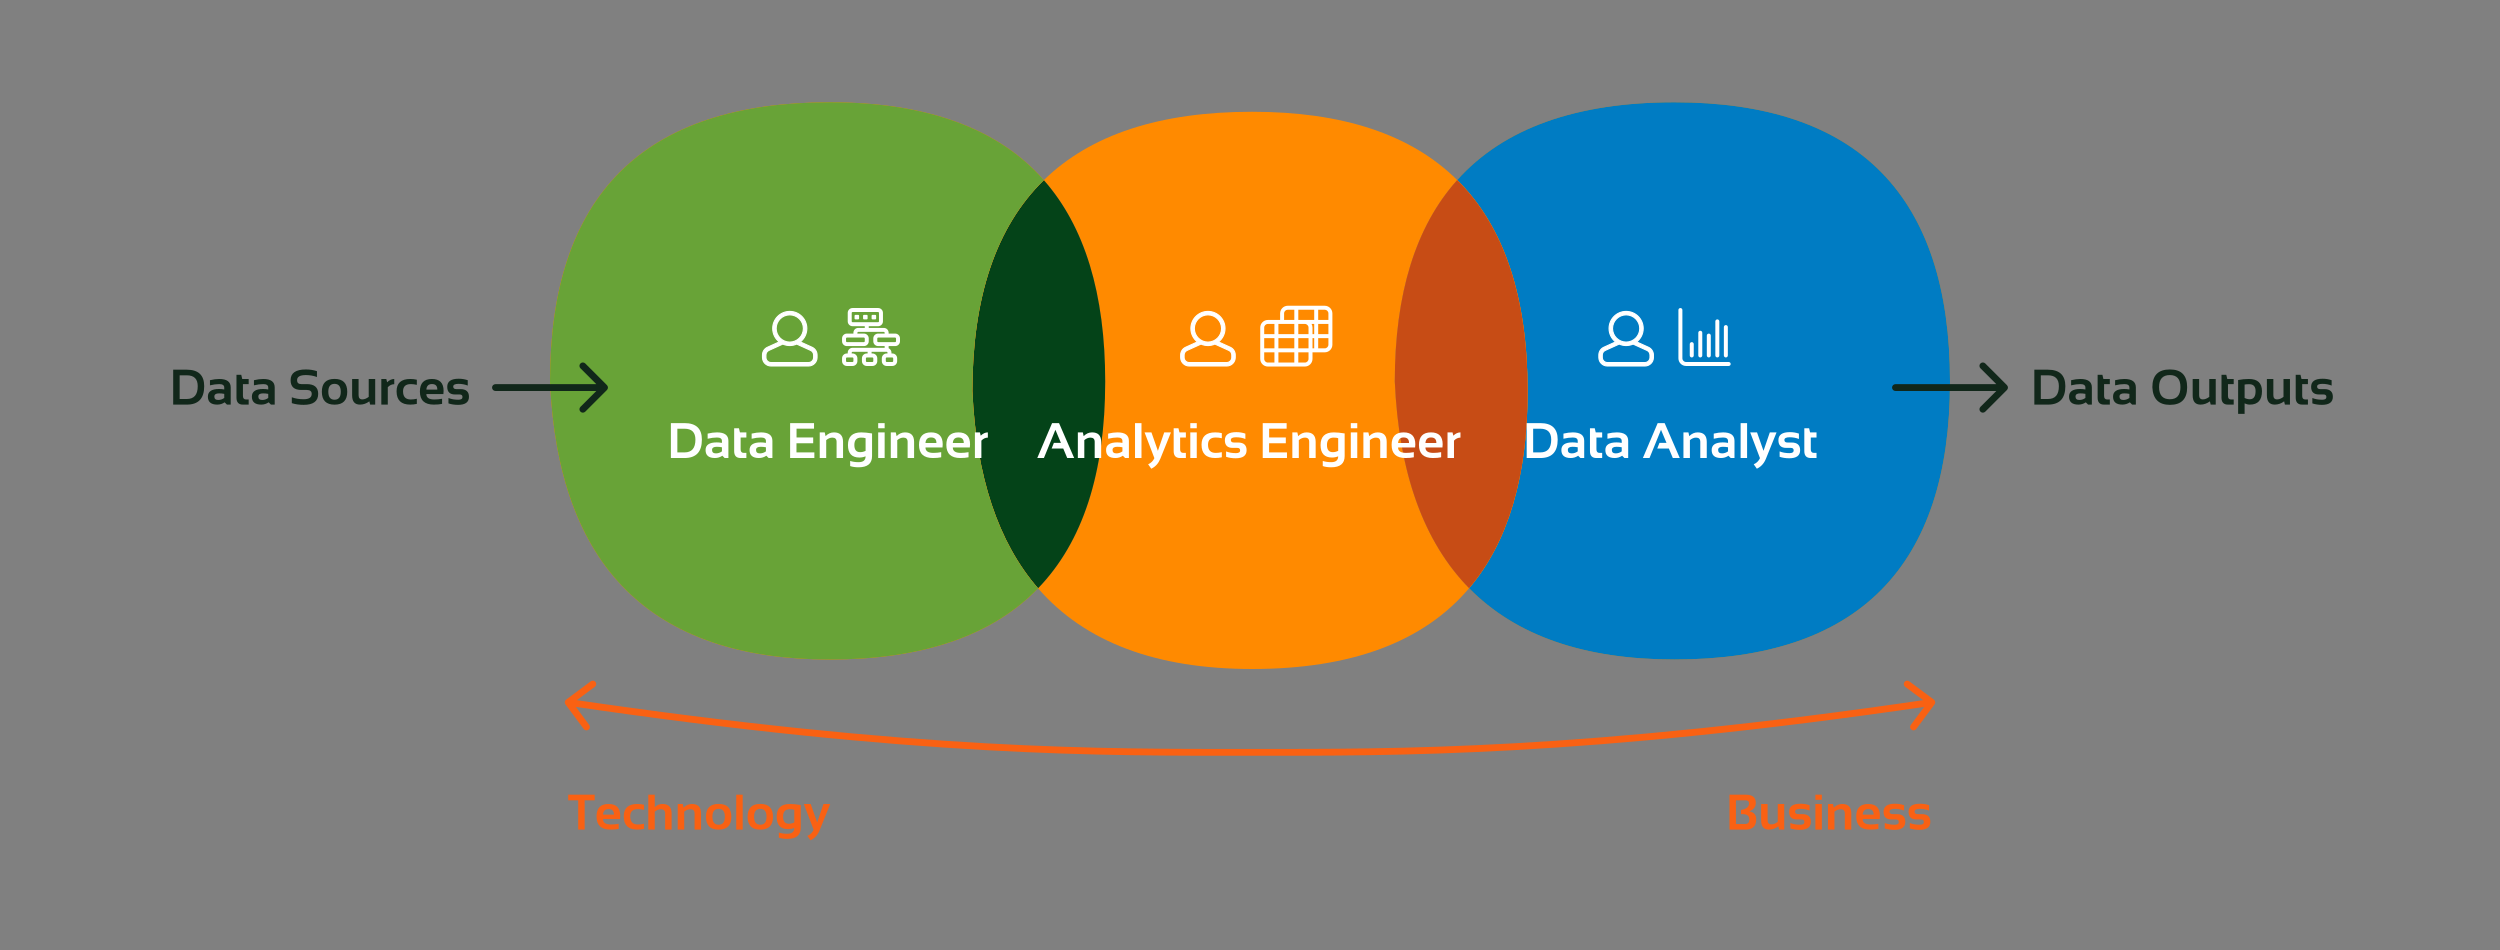 <svg xmlns="http://www.w3.org/2000/svg" fill="none" viewBox="0 0 2200 836" height="836" width="2200">
<rect x="0" y="0" width="2200" height="836" fill="#808080" stroke="none"/>
<path fill="#11271A" d="M164.438 351.117C170.811 351.117 173.998 347.365 173.998 339.859C173.998 333.471 170.811 330.277 164.438 330.277H158.1V351.117H164.438ZM152.406 356.059V325.336H164.438C174.607 325.336 179.691 330.177 179.691 339.859C179.691 350.659 174.607 356.059 164.438 356.059H152.406ZM182.936 349.033C182.936 344.55 186.201 342.309 192.732 342.309C194.265 342.309 195.798 342.452 197.33 342.738V341.041C197.33 339.021 195.876 338.012 192.969 338.012C190.505 338.012 187.77 338.37 184.762 339.086V334.574C187.77 333.858 190.505 333.5 192.969 333.5C199.672 333.5 203.023 335.978 203.023 340.934V356.059H199.715L197.695 354.039C195.733 355.385 193.57 356.059 191.207 356.059C185.693 356.059 182.936 353.717 182.936 349.033ZM197.33 346.605C195.898 346.319 194.365 346.176 192.732 346.176C189.997 346.176 188.629 347.107 188.629 348.969C188.629 350.974 189.775 351.977 192.066 351.977C193.957 351.977 195.712 351.389 197.33 350.215V346.605ZM208.094 329.848H212.305L213.164 333.5H218.836V338.012H213.787V348.389C213.787 350.494 214.697 351.547 216.516 351.547H218.836V356.059H213.766C209.984 356.059 208.094 354.032 208.094 349.979V329.848ZM221.65 349.033C221.65 344.55 224.916 342.309 231.447 342.309C232.98 342.309 234.512 342.452 236.045 342.738V341.041C236.045 339.021 234.591 338.012 231.684 338.012C229.22 338.012 226.484 338.37 223.477 339.086V334.574C226.484 333.858 229.22 333.5 231.684 333.5C238.387 333.5 241.738 335.978 241.738 340.934V356.059H238.43L236.41 354.039C234.448 355.385 232.285 356.059 229.922 356.059C224.408 356.059 221.65 353.717 221.65 349.033ZM236.045 346.605C234.613 346.319 233.08 346.176 231.447 346.176C228.712 346.176 227.344 347.107 227.344 348.969C227.344 350.974 228.49 351.977 230.781 351.977C232.672 351.977 234.426 351.389 236.045 350.215V346.605ZM256.799 354.77V349.613C259.878 350.759 263.359 351.332 267.24 351.332C271.952 351.332 274.309 349.757 274.309 346.605C274.309 344.314 272.862 343.168 269.969 343.168H265.156C258.868 343.168 255.725 340.303 255.725 334.574C255.725 328.272 260.201 325.121 269.152 325.121C272.59 325.121 275.848 325.622 278.928 326.625V331.781C275.848 330.635 272.59 330.062 269.152 330.062C263.996 330.062 261.418 331.566 261.418 334.574C261.418 336.866 262.664 338.012 265.156 338.012H269.969C276.658 338.012 280.002 340.876 280.002 346.605C280.002 353.051 275.748 356.273 267.24 356.273C263.359 356.273 259.878 355.772 256.799 354.77ZM288.918 344.693C288.918 349.406 290.744 351.762 294.396 351.762C298.049 351.762 299.875 349.406 299.875 344.693C299.875 340.096 298.049 337.797 294.396 337.797C290.744 337.797 288.918 340.096 288.918 344.693ZM283.225 344.779C283.225 337.217 286.949 333.436 294.396 333.436C301.844 333.436 305.568 337.217 305.568 344.779C305.568 352.327 301.844 356.102 294.396 356.102C286.977 356.102 283.253 352.327 283.225 344.779ZM330.168 333.5V356.059H325.721L325.033 353.18C322.441 355.099 319.691 356.059 316.783 356.059C312.171 356.059 309.865 353.33 309.865 347.873V333.5H315.559V347.723C315.559 350.215 316.647 351.461 318.824 351.461C320.672 351.461 322.555 350.723 324.475 349.248V333.5H330.168ZM335.561 356.059V333.5H339.965L340.674 336.379C342.65 334.46 344.742 333.5 346.947 333.5V338.098C344.827 338.098 342.93 338.979 341.254 340.74V356.059H335.561ZM366.82 355.414C364.958 355.844 363.025 356.059 361.02 356.059C352.999 356.059 348.988 352.156 348.988 344.35C348.988 337.117 352.999 333.5 361.02 333.5C363.025 333.5 364.958 333.715 366.82 334.145V338.656C364.958 338.227 363.168 338.012 361.449 338.012C356.938 338.012 354.682 340.124 354.682 344.35C354.682 349.148 356.938 351.547 361.449 351.547C363.168 351.547 364.958 351.332 366.82 350.902V355.414ZM380.098 333.5C386.944 333.5 390.367 336.995 390.367 343.984C390.367 344.915 390.303 345.846 390.174 346.777H375.199C375.199 349.957 377.534 351.547 382.203 351.547C384.48 351.547 386.758 351.332 389.035 350.902V355.414C387.044 355.844 384.624 356.059 381.773 356.059C373.595 356.059 369.506 352.213 369.506 344.521C369.506 337.174 373.036 333.5 380.098 333.5ZM375.199 342.824H384.824V342.652C384.824 339.53 383.249 337.969 380.098 337.969C377.09 337.969 375.457 339.587 375.199 342.824ZM394.643 354.984V350.258C397.149 351.26 400.042 351.762 403.322 351.762C405.771 351.762 406.996 350.974 406.996 349.398C406.996 347.895 406.173 347.143 404.525 347.143H400.443C395.86 347.143 393.568 344.887 393.568 340.375C393.568 335.648 396.913 333.285 403.602 333.285C406.438 333.285 409.109 333.715 411.615 334.574V339.301C409.109 338.298 406.387 337.797 403.451 337.797C400.372 337.797 398.832 338.585 398.832 340.16C398.832 341.664 399.727 342.416 401.518 342.416H405.17C410.183 342.416 412.689 344.672 412.689 349.184C412.689 353.91 409.495 356.273 403.107 356.273C399.971 356.273 397.149 355.844 394.643 354.984Z"></path>
<path fill="#11271A" d="M1802.25 351.117C1808.63 351.117 1811.81 347.365 1811.81 339.859C1811.81 333.471 1808.63 330.277 1802.25 330.277H1795.92V351.117H1802.25ZM1790.22 356.059V325.336H1802.25C1812.42 325.336 1817.51 330.177 1817.51 339.859C1817.51 350.659 1812.42 356.059 1802.25 356.059H1790.22ZM1820.75 349.033C1820.75 344.55 1824.02 342.309 1830.55 342.309C1832.08 342.309 1833.61 342.452 1835.15 342.738V341.041C1835.15 339.021 1833.69 338.012 1830.79 338.012C1828.32 338.012 1825.59 338.37 1822.58 339.086V334.574C1825.59 333.858 1828.32 333.5 1830.79 333.5C1837.49 333.5 1840.84 335.978 1840.84 340.934V356.059H1837.53L1835.51 354.039C1833.55 355.385 1831.39 356.059 1829.02 356.059C1823.51 356.059 1820.75 353.717 1820.75 349.033ZM1835.15 346.605C1833.71 346.319 1832.18 346.176 1830.55 346.176C1827.81 346.176 1826.45 347.107 1826.45 348.969C1826.45 350.974 1827.59 351.977 1829.88 351.977C1831.77 351.977 1833.53 351.389 1835.15 350.215V346.605ZM1845.91 329.848H1850.12L1850.98 333.5H1856.65V338.012H1851.6V348.389C1851.6 350.494 1852.51 351.547 1854.33 351.547H1856.65V356.059H1851.58C1847.8 356.059 1845.91 354.032 1845.91 349.979V329.848ZM1859.47 349.033C1859.47 344.55 1862.73 342.309 1869.26 342.309C1870.8 342.309 1872.33 342.452 1873.86 342.738V341.041C1873.86 339.021 1872.41 338.012 1869.5 338.012C1867.04 338.012 1864.3 338.37 1861.29 339.086V334.574C1864.3 333.858 1867.04 333.5 1869.5 333.5C1876.2 333.5 1879.55 335.978 1879.55 340.934V356.059H1876.25L1874.23 354.039C1872.26 355.385 1870.1 356.059 1867.74 356.059C1862.22 356.059 1859.47 353.717 1859.47 349.033ZM1873.86 346.605C1872.43 346.319 1870.9 346.176 1869.26 346.176C1866.53 346.176 1865.16 347.107 1865.16 348.969C1865.16 350.974 1866.31 351.977 1868.6 351.977C1870.49 351.977 1872.24 351.389 1873.86 350.215V346.605ZM1899.99 340.611C1899.99 347.758 1903.16 351.332 1909.5 351.332C1915.69 351.332 1918.79 347.758 1918.79 340.611C1918.79 333.579 1915.69 330.062 1909.5 330.062C1903.16 330.062 1899.99 333.579 1899.99 340.611ZM1894.08 340.74C1894.08 330.327 1899.22 325.121 1909.5 325.121C1919.63 325.121 1924.69 330.327 1924.69 340.74C1924.69 351.096 1919.63 356.273 1909.5 356.273C1899.68 356.273 1894.54 351.096 1894.08 340.74ZM1949.85 333.5V356.059H1945.4L1944.72 353.18C1942.12 355.099 1939.37 356.059 1936.47 356.059C1931.85 356.059 1929.55 353.33 1929.55 347.873V333.5H1935.24V347.723C1935.24 350.215 1936.33 351.461 1938.51 351.461C1940.36 351.461 1942.24 350.723 1944.16 349.248V333.5H1949.85ZM1954.92 329.848H1959.13L1959.99 333.5H1965.66V338.012H1960.62V348.389C1960.62 350.494 1961.52 351.547 1963.34 351.547H1965.66V356.059H1960.59C1956.81 356.059 1954.92 354.032 1954.92 349.979V329.848ZM1975.25 350.172C1976.66 350.945 1978.19 351.332 1979.82 351.332C1983.22 351.332 1984.91 348.947 1984.91 344.178C1984.91 340.124 1983.04 338.098 1979.29 338.098C1977.67 338.098 1976.32 338.198 1975.25 338.398V350.172ZM1969.55 334.424C1972.55 333.808 1975.71 333.5 1979.05 333.5C1986.71 333.5 1990.54 337.074 1990.54 344.221C1990.54 352.113 1986.98 356.059 1979.84 356.059C1978.33 356.059 1976.79 355.701 1975.25 354.984V364.223H1969.55V334.424ZM2015.16 333.5V356.059H2010.72L2010.03 353.18C2007.44 355.099 2004.69 356.059 2001.78 356.059C1997.17 356.059 1994.86 353.33 1994.86 347.873V333.5H2000.55V347.723C2000.55 350.215 2001.64 351.461 2003.82 351.461C2005.67 351.461 2007.55 350.723 2009.47 349.248V333.5H2015.16ZM2020.23 329.848H2024.45L2025.3 333.5H2030.98V338.012H2025.93V348.389C2025.93 350.494 2026.84 351.547 2028.66 351.547H2030.98V356.059H2025.91C2022.12 356.059 2020.23 354.032 2020.23 349.979V329.848ZM2034.87 354.984V350.258C2037.37 351.26 2040.26 351.762 2043.54 351.762C2045.99 351.762 2047.22 350.974 2047.22 349.398C2047.22 347.895 2046.4 347.143 2044.75 347.143H2040.67C2036.08 347.143 2033.79 344.887 2033.79 340.375C2033.79 335.648 2037.14 333.285 2043.82 333.285C2046.66 333.285 2049.33 333.715 2051.84 334.574V339.301C2049.33 338.298 2046.61 337.797 2043.67 337.797C2040.59 337.797 2039.05 338.585 2039.05 340.16C2039.05 341.664 2039.95 342.416 2041.74 342.416H2045.39C2050.41 342.416 2052.91 344.672 2052.91 349.184C2052.91 353.91 2049.72 356.273 2043.33 356.273C2040.19 356.273 2037.37 355.844 2034.87 354.984Z"></path>
<path fill="#FF8A00" d="M972.576 335.855C972.576 416.345 952.876 476.96 913.479 517.706C954.564 565.048 1017.36 588.718 1101.88 588.718C1189.02 588.718 1252.67 565.021 1292.82 517.624C1252.82 476.88 1231.02 416.291 1227.42 335.855C1227.42 258.433 1245.73 199.299 1282.33 158.451C1241.94 118.38 1181.79 98.347 1101.88 98.347C1020.68 98.347 959.574 118.401 918.553 158.515C954.568 199.361 972.576 258.473 972.576 335.855Z"></path>
<path fill="url(#paint0_linear_3354_8815)" d="M918.553 158.515C876.657 199.484 855.712 261.378 855.712 344.202C859.074 419.367 878.329 477.201 913.479 517.706C952.876 476.96 972.576 416.345 972.576 335.855C972.576 258.473 954.568 199.361 918.553 158.515Z"></path>
<path fill="#044318" d="M918.553 158.515C876.657 199.484 855.712 261.378 855.712 344.202C859.074 419.367 878.329 477.201 913.479 517.706C952.876 476.96 972.576 416.345 972.576 335.855C972.576 258.473 954.568 199.361 918.553 158.515Z"></path>
<path fill="url(#paint1_linear_3354_8815)" d="M730.169 90C566.038 90 484 171.935 484 335.855C491.291 498.873 573.34 580.371 730.169 580.371C811.98 580.371 873.084 559.483 913.479 517.706C878.329 477.201 859.074 419.367 855.712 344.202C855.712 261.378 876.657 199.484 918.553 158.515C878.278 112.836 815.482 90 730.169 90Z"></path>
<path fill="#68A337" d="M730.169 90C566.038 90 484 171.935 484 335.855C491.291 498.873 573.34 580.371 730.169 580.371C811.98 580.371 873.084 559.483 913.479 517.706C878.329 477.201 859.074 419.367 855.712 344.202C855.712 261.378 876.657 199.484 918.553 158.515C878.278 112.836 815.482 90 730.169 90Z"></path>
<path fill="url(#paint2_linear_3354_8815)" d="M1473.59 580.371C1635.19 580.371 1716 498.873 1716 335.855C1716 171.935 1635.19 90 1473.59 90C1386.98 90 1323.23 112.815 1282.33 158.451C1323.64 199.42 1344.29 261.335 1344.29 344.202C1344.29 419.317 1327.13 477.123 1292.82 517.624C1333.89 559.456 1394.15 580.371 1473.59 580.371Z"></path>
<path fill="#007CC3" d="M1473.59 580.371C1635.19 580.371 1716 498.873 1716 335.855C1716 171.935 1635.19 90 1473.59 90C1386.98 90 1323.23 112.815 1282.33 158.451C1323.64 199.42 1344.29 261.335 1344.29 344.202C1344.29 419.317 1327.13 477.123 1292.82 517.624C1333.89 559.456 1394.15 580.371 1473.59 580.371Z"></path>
<path fill="url(#paint3_linear_3354_8815)" d="M1282.33 158.451C1245.73 199.299 1227.42 258.433 1227.42 335.855C1231.02 416.291 1252.82 476.88 1292.82 517.624C1327.13 477.123 1344.29 419.317 1344.29 344.202C1344.29 261.335 1323.64 199.42 1282.33 158.451Z"></path>
<path fill="#C74C15" d="M1282.33 158.451C1245.73 199.299 1227.42 258.433 1227.42 335.855C1231.02 416.291 1252.82 476.88 1292.82 517.624C1327.13 477.123 1344.29 419.317 1344.29 344.202C1344.29 261.335 1323.64 199.42 1282.33 158.451Z"></path>
<path fill="#F96113" d="M498.211 615.651C496.881 616.639 496.604 618.518 497.592 619.848L513.694 641.521C514.683 642.851 516.562 643.128 517.892 642.139C519.222 641.151 519.499 639.272 518.511 637.942L504.197 618.678L523.462 604.364C524.792 603.376 525.069 601.497 524.081 600.167C523.093 598.837 521.214 598.56 519.884 599.548L498.211 615.651ZM1702.41 619.848C1703.4 618.518 1703.12 616.639 1701.79 615.651L1680.12 599.548C1678.79 598.56 1676.91 598.837 1675.92 600.167C1674.93 601.497 1675.21 603.376 1676.54 604.364L1695.8 618.678L1681.49 637.942C1680.5 639.272 1680.78 641.151 1682.11 642.139C1683.44 643.128 1685.32 642.851 1686.31 641.521L1702.41 619.848ZM499.562 621.026C807.752 666.472 970.617 665.059 1100 665.059V659.059C970.754 659.059 808.216 660.476 500.438 615.091L499.562 621.026ZM1100 665.059C1229.38 665.059 1392.25 666.472 1700.44 621.026L1699.56 615.091C1391.78 660.476 1229.25 659.059 1100 659.059V665.059Z"></path>
<path fill="#11271A" d="M436 338.059C434.343 338.059 433 339.402 433 341.059C433 342.715 434.343 344.059 436 344.059V338.059ZM534.121 343.18C535.293 342.008 535.293 340.109 534.121 338.937L515.029 319.845C513.858 318.674 511.958 318.674 510.787 319.845C509.615 321.017 509.615 322.916 510.787 324.088L527.757 341.059L510.787 358.029C509.615 359.201 509.615 361.1 510.787 362.272C511.958 363.443 513.858 363.443 515.029 362.272L534.121 343.18ZM436 344.059H532V338.059H436V344.059Z"></path>
<path fill="#11271A" d="M1668 338.059C1666.34 338.059 1665 339.402 1665 341.059C1665 342.715 1666.34 344.059 1668 344.059V338.059ZM1766.12 343.18C1767.29 342.008 1767.29 340.109 1766.12 338.937L1747.03 319.845C1745.86 318.674 1743.96 318.674 1742.79 319.845C1741.62 321.017 1741.62 322.916 1742.79 324.088L1759.76 341.059L1742.79 358.029C1741.62 359.201 1741.62 361.1 1742.79 362.272C1743.96 363.443 1745.86 363.443 1747.03 362.272L1766.12 343.18ZM1668 344.059H1764V338.059H1668V344.059Z"></path>
<path fill="white" d="M602.408 398.117C608.782 398.117 611.969 394.365 611.969 386.859C611.969 380.471 608.782 377.277 602.408 377.277H596.07V398.117H602.408ZM590.377 403.059V372.336H602.408C612.577 372.336 617.662 377.177 617.662 386.859C617.662 397.659 612.577 403.059 602.408 403.059H590.377ZM620.906 396.033C620.906 391.55 624.172 389.309 630.703 389.309C632.236 389.309 633.768 389.452 635.301 389.738V388.041C635.301 386.021 633.847 385.012 630.939 385.012C628.476 385.012 625.74 385.37 622.732 386.086V381.574C625.74 380.858 628.476 380.5 630.939 380.5C637.643 380.5 640.994 382.978 640.994 387.934V403.059H637.686L635.666 401.039C633.704 402.385 631.541 403.059 629.178 403.059C623.663 403.059 620.906 400.717 620.906 396.033ZM635.301 393.605C633.868 393.319 632.336 393.176 630.703 393.176C627.967 393.176 626.6 394.107 626.6 395.969C626.6 397.974 627.745 398.977 630.037 398.977C631.928 398.977 633.682 398.389 635.301 397.215V393.605ZM646.064 376.848H650.275L651.135 380.5H656.807V385.012H651.758V395.389C651.758 397.494 652.667 398.547 654.486 398.547H656.807V403.059H651.736C647.955 403.059 646.064 401.032 646.064 396.979V376.848ZM659.621 396.033C659.621 391.55 662.887 389.309 669.418 389.309C670.951 389.309 672.483 389.452 674.016 389.738V388.041C674.016 386.021 672.562 385.012 669.654 385.012C667.191 385.012 664.455 385.37 661.447 386.086V381.574C664.455 380.858 667.191 380.5 669.654 380.5C676.357 380.5 679.709 382.978 679.709 387.934V403.059H676.4L674.381 401.039C672.419 402.385 670.256 403.059 667.893 403.059C662.378 403.059 659.621 400.717 659.621 396.033ZM674.016 393.605C672.583 393.319 671.051 393.176 669.418 393.176C666.682 393.176 665.314 394.107 665.314 395.969C665.314 397.974 666.46 398.977 668.752 398.977C670.643 398.977 672.397 398.389 674.016 397.215V393.605ZM716.34 372.336V377.234H700.957V384.969H715.609V390.061H700.893V398.117H716.641V403.059H695.307V372.336H716.34ZM721.367 403.059V380.5H725.771L726.48 383.809C728.643 381.603 731.107 380.5 733.871 380.5C739.214 380.5 741.885 383.279 741.885 388.836V403.059H736.191V388.836C736.191 386.344 734.952 385.098 732.475 385.098C730.627 385.098 728.822 385.835 727.061 387.311V403.059H721.367ZM761.715 385.613C760.784 385.27 759.459 385.098 757.74 385.098C753.801 385.098 751.832 387.268 751.832 391.607C751.832 395.804 753.529 397.902 756.924 397.902C758.557 397.902 760.154 397.516 761.715 396.742V385.613ZM767.408 401.34C767.408 407.928 763.448 411.223 755.527 411.223C752.749 411.223 750.285 410.865 748.137 410.148V405.637C750.328 406.353 752.806 406.711 755.57 406.711C759.667 406.711 761.715 404.992 761.715 401.555C760.025 402.271 758.206 402.629 756.258 402.629C749.555 402.629 746.203 398.969 746.203 391.65C746.203 384.217 750.106 380.5 757.912 380.5C760.533 380.5 763.699 380.808 767.408 381.424V401.34ZM778.494 372.336V376.848H772.801V372.336H778.494ZM778.494 380.5V403.059H772.801V380.5H778.494ZM783.887 403.059V380.5H788.291L789 383.809C791.163 381.603 793.626 380.5 796.391 380.5C801.733 380.5 804.404 383.279 804.404 388.836V403.059H798.711V388.836C798.711 386.344 797.472 385.098 794.994 385.098C793.146 385.098 791.342 385.835 789.58 387.311V403.059H783.887ZM819.314 380.5C826.161 380.5 829.584 383.995 829.584 390.984C829.584 391.915 829.52 392.846 829.391 393.777H814.416C814.416 396.957 816.751 398.547 821.42 398.547C823.697 398.547 825.975 398.332 828.252 397.902V402.414C826.261 402.844 823.84 403.059 820.99 403.059C812.812 403.059 808.723 399.213 808.723 391.521C808.723 384.174 812.253 380.5 819.314 380.5ZM814.416 389.824H824.041V389.652C824.041 386.53 822.465 384.969 819.314 384.969C816.307 384.969 814.674 386.587 814.416 389.824ZM843.377 380.5C850.223 380.5 853.646 383.995 853.646 390.984C853.646 391.915 853.582 392.846 853.453 393.777H838.479C838.479 396.957 840.813 398.547 845.482 398.547C847.76 398.547 850.037 398.332 852.314 397.902V402.414C850.324 402.844 847.903 403.059 845.053 403.059C836.874 403.059 832.785 399.213 832.785 391.521C832.785 384.174 836.316 380.5 843.377 380.5ZM838.479 389.824H848.104V389.652C848.104 386.53 846.528 384.969 843.377 384.969C840.369 384.969 838.736 386.587 838.479 389.824ZM857.922 403.059V380.5H862.326L863.035 383.379C865.012 381.46 867.103 380.5 869.309 380.5V385.098C867.189 385.098 865.291 385.979 863.615 387.74V403.059H857.922Z"></path>
<path fill="white" d="M918.639 403.059H912.795L925.836 372.336H931.959L945.279 403.059H939.156L935.654 394.68H925.449L927.404 389.738H933.592L928.758 378.201L918.639 403.059ZM948.502 403.059V380.5H952.906L953.615 383.809C955.778 381.603 958.242 380.5 961.006 380.5C966.348 380.5 969.02 383.279 969.02 388.836V403.059H963.326V388.836C963.326 386.344 962.087 385.098 959.609 385.098C957.762 385.098 955.957 385.835 954.195 387.311V403.059H948.502ZM973.338 396.033C973.338 391.55 976.604 389.309 983.135 389.309C984.667 389.309 986.2 389.452 987.732 389.738V388.041C987.732 386.021 986.279 385.012 983.371 385.012C980.908 385.012 978.172 385.37 975.164 386.086V381.574C978.172 380.858 980.908 380.5 983.371 380.5C990.074 380.5 993.426 382.978 993.426 387.934V403.059H990.117L988.098 401.039C986.135 402.385 983.973 403.059 981.609 403.059C976.095 403.059 973.338 400.717 973.338 396.033ZM987.732 393.605C986.3 393.319 984.768 393.176 983.135 393.176C980.399 393.176 979.031 394.107 979.031 395.969C979.031 397.974 980.177 398.977 982.469 398.977C984.359 398.977 986.114 398.389 987.732 397.215V393.605ZM1004.51 372.336V403.059H998.818V372.336H1004.51ZM1007.22 380.5H1013.26L1018.95 396.742L1024.51 380.5H1030.44L1021.08 403.725C1019.41 407.821 1016.76 410.736 1013.11 412.469L1010.36 408.58C1012.88 407.477 1014.71 405.68 1015.86 403.188L1007.22 380.5ZM1032.83 376.848H1037.04L1037.9 380.5H1043.57V385.012H1038.52V395.389C1038.52 397.494 1039.43 398.547 1041.25 398.547H1043.57V403.059H1038.5C1034.72 403.059 1032.83 401.032 1032.83 396.979V376.848ZM1053.15 372.336V376.848H1047.46V372.336H1053.15ZM1053.15 380.5V403.059H1047.46V380.5H1053.15ZM1075.2 402.414C1073.33 402.844 1071.4 403.059 1069.39 403.059C1061.37 403.059 1057.36 399.156 1057.36 391.35C1057.36 384.117 1061.37 380.5 1069.39 380.5C1071.4 380.5 1073.33 380.715 1075.2 381.145V385.656C1073.33 385.227 1071.54 385.012 1069.82 385.012C1065.31 385.012 1063.06 387.124 1063.06 391.35C1063.06 396.148 1065.31 398.547 1069.82 398.547C1071.54 398.547 1073.33 398.332 1075.2 397.902V402.414ZM1078.96 401.984V397.258C1081.46 398.26 1084.35 398.762 1087.63 398.762C1090.08 398.762 1091.31 397.974 1091.31 396.398C1091.31 394.895 1090.49 394.143 1088.84 394.143H1084.76C1080.17 394.143 1077.88 391.887 1077.88 387.375C1077.88 382.648 1081.23 380.285 1087.91 380.285C1090.75 380.285 1093.42 380.715 1095.93 381.574V386.301C1093.42 385.298 1090.7 384.797 1087.76 384.797C1084.68 384.797 1083.14 385.585 1083.14 387.16C1083.14 388.664 1084.04 389.416 1085.83 389.416H1089.48C1094.5 389.416 1097 391.672 1097 396.184C1097 400.91 1093.81 403.273 1087.42 403.273C1084.28 403.273 1081.46 402.844 1078.96 401.984ZM1132.24 372.336V377.234H1116.85V384.969H1131.51V390.061H1116.79V398.117H1132.54V403.059H1111.2V372.336H1132.24ZM1137.26 403.059V380.5H1141.67L1142.38 383.809C1144.54 381.603 1147 380.5 1149.77 380.5C1155.11 380.5 1157.78 383.279 1157.78 388.836V403.059H1152.09V388.836C1152.09 386.344 1150.85 385.098 1148.37 385.098C1146.52 385.098 1144.72 385.835 1142.96 387.311V403.059H1137.26ZM1177.61 385.613C1176.68 385.27 1175.36 385.098 1173.64 385.098C1169.7 385.098 1167.73 387.268 1167.73 391.607C1167.73 395.804 1169.43 397.902 1172.82 397.902C1174.45 397.902 1176.05 397.516 1177.61 396.742V385.613ZM1183.3 401.34C1183.3 407.928 1179.34 411.223 1171.42 411.223C1168.65 411.223 1166.18 410.865 1164.03 410.148V405.637C1166.22 406.353 1168.7 406.711 1171.47 406.711C1175.56 406.711 1177.61 404.992 1177.61 401.555C1175.92 402.271 1174.1 402.629 1172.15 402.629C1165.45 402.629 1162.1 398.969 1162.1 391.65C1162.1 384.217 1166 380.5 1173.81 380.5C1176.43 380.5 1179.6 380.808 1183.3 381.424V401.34ZM1194.39 372.336V376.848H1188.7V372.336H1194.39ZM1194.39 380.5V403.059H1188.7V380.5H1194.39ZM1199.78 403.059V380.5H1204.19L1204.9 383.809C1207.06 381.603 1209.52 380.5 1212.29 380.5C1217.63 380.5 1220.3 383.279 1220.3 388.836V403.059H1214.61V388.836C1214.61 386.344 1213.37 385.098 1210.89 385.098C1209.04 385.098 1207.24 385.835 1205.48 387.311V403.059H1199.78ZM1235.21 380.5C1242.06 380.5 1245.48 383.995 1245.48 390.984C1245.48 391.915 1245.42 392.846 1245.29 393.777H1230.31C1230.31 396.957 1232.65 398.547 1237.32 398.547C1239.59 398.547 1241.87 398.332 1244.15 397.902V402.414C1242.16 402.844 1239.74 403.059 1236.89 403.059C1228.71 403.059 1224.62 399.213 1224.62 391.521C1224.62 384.174 1228.15 380.5 1235.21 380.5ZM1230.31 389.824H1239.94V389.652C1239.94 386.53 1238.36 384.969 1235.21 384.969C1232.2 384.969 1230.57 386.587 1230.31 389.824ZM1259.27 380.5C1266.12 380.5 1269.54 383.995 1269.54 390.984C1269.54 391.915 1269.48 392.846 1269.35 393.777H1254.38C1254.38 396.957 1256.71 398.547 1261.38 398.547C1263.66 398.547 1265.93 398.332 1268.21 397.902V402.414C1266.22 402.844 1263.8 403.059 1260.95 403.059C1252.77 403.059 1248.68 399.213 1248.68 391.521C1248.68 384.174 1252.21 380.5 1259.27 380.5ZM1254.38 389.824H1264V389.652C1264 386.53 1262.42 384.969 1259.27 384.969C1256.27 384.969 1254.63 386.587 1254.38 389.824ZM1273.82 403.059V380.5H1278.22L1278.93 383.379C1280.91 381.46 1283 380.5 1285.21 380.5V385.098C1283.09 385.098 1281.19 385.979 1279.51 387.74V403.059H1273.82Z"></path>
<path fill="white" d="M1355.51 398.117C1361.88 398.117 1365.07 394.365 1365.07 386.859C1365.07 380.471 1361.88 377.277 1355.51 377.277H1349.17V398.117H1355.51ZM1343.48 403.059V372.336H1355.51C1365.68 372.336 1370.76 377.177 1370.76 386.859C1370.76 397.659 1365.68 403.059 1355.51 403.059H1343.48ZM1374.01 396.033C1374.01 391.55 1377.27 389.309 1383.8 389.309C1385.34 389.309 1386.87 389.452 1388.4 389.738V388.041C1388.4 386.021 1386.95 385.012 1384.04 385.012C1381.58 385.012 1378.84 385.37 1375.83 386.086V381.574C1378.84 380.858 1381.58 380.5 1384.04 380.5C1390.74 380.5 1394.1 382.978 1394.1 387.934V403.059H1390.79L1388.77 401.039C1386.81 402.385 1384.64 403.059 1382.28 403.059C1376.76 403.059 1374.01 400.717 1374.01 396.033ZM1388.4 393.605C1386.97 393.319 1385.44 393.176 1383.8 393.176C1381.07 393.176 1379.7 394.107 1379.7 395.969C1379.7 397.974 1380.85 398.977 1383.14 398.977C1385.03 398.977 1386.78 398.389 1388.4 397.215V393.605ZM1399.17 376.848H1403.38L1404.24 380.5H1409.91V385.012H1404.86V395.389C1404.86 397.494 1405.77 398.547 1407.59 398.547H1409.91V403.059H1404.84C1401.06 403.059 1399.17 401.032 1399.17 396.979V376.848ZM1412.72 396.033C1412.72 391.55 1415.99 389.309 1422.52 389.309C1424.05 389.309 1425.58 389.452 1427.12 389.738V388.041C1427.12 386.021 1425.66 385.012 1422.76 385.012C1420.29 385.012 1417.56 385.37 1414.55 386.086V381.574C1417.56 380.858 1420.29 380.5 1422.76 380.5C1429.46 380.5 1432.81 382.978 1432.81 387.934V403.059H1429.5L1427.48 401.039C1425.52 402.385 1423.36 403.059 1420.99 403.059C1415.48 403.059 1412.72 400.717 1412.72 396.033ZM1427.12 393.605C1425.68 393.319 1424.15 393.176 1422.52 393.176C1419.78 393.176 1418.42 394.107 1418.42 395.969C1418.42 397.974 1419.56 398.977 1421.85 398.977C1423.74 398.977 1425.5 398.389 1427.12 397.215V393.605ZM1451.57 403.059H1445.72L1458.76 372.336H1464.89L1478.21 403.059H1472.08L1468.58 394.68H1458.38L1460.33 389.738H1466.52L1461.69 378.201L1451.57 403.059ZM1481.43 403.059V380.5H1485.83L1486.54 383.809C1488.71 381.603 1491.17 380.5 1493.93 380.5C1499.28 380.5 1501.95 383.279 1501.95 388.836V403.059H1496.25V388.836C1496.25 386.344 1495.01 385.098 1492.54 385.098C1490.69 385.098 1488.88 385.835 1487.12 387.311V403.059H1481.43ZM1506.27 396.033C1506.27 391.55 1509.53 389.309 1516.06 389.309C1517.6 389.309 1519.13 389.452 1520.66 389.738V388.041C1520.66 386.021 1519.21 385.012 1516.3 385.012C1513.84 385.012 1511.1 385.37 1508.09 386.086V381.574C1511.1 380.858 1513.84 380.5 1516.3 380.5C1523 380.5 1526.35 382.978 1526.35 387.934V403.059H1523.04L1521.03 401.039C1519.06 402.385 1516.9 403.059 1514.54 403.059C1509.02 403.059 1506.27 400.717 1506.27 396.033ZM1520.66 393.605C1519.23 393.319 1517.7 393.176 1516.06 393.176C1513.33 393.176 1511.96 394.107 1511.96 395.969C1511.96 397.974 1513.1 398.977 1515.4 398.977C1517.29 398.977 1519.04 398.389 1520.66 397.215V393.605ZM1537.44 372.336V403.059H1531.75V372.336H1537.44ZM1540.15 380.5H1546.18L1551.88 396.742L1557.44 380.5H1563.37L1554 403.725C1552.34 407.821 1549.69 410.736 1546.03 412.469L1543.28 408.58C1545.8 407.477 1547.64 405.68 1548.78 403.188L1540.15 380.5ZM1566.08 401.984V397.258C1568.58 398.26 1571.48 398.762 1574.76 398.762C1577.21 398.762 1578.43 397.974 1578.43 396.398C1578.43 394.895 1577.61 394.143 1575.96 394.143H1571.88C1567.3 394.143 1565 391.887 1565 387.375C1565 382.648 1568.35 380.285 1575.04 380.285C1577.87 380.285 1580.54 380.715 1583.05 381.574V386.301C1580.54 385.298 1577.82 384.797 1574.89 384.797C1571.81 384.797 1570.27 385.585 1570.27 387.16C1570.27 388.664 1571.16 389.416 1572.95 389.416H1576.61C1581.62 389.416 1584.12 391.672 1584.12 396.184C1584.12 400.91 1580.93 403.273 1574.54 403.273C1571.41 403.273 1568.58 402.844 1566.08 401.984ZM1587.8 376.848H1592.01L1592.87 380.5H1598.54V385.012H1593.49V395.389C1593.49 397.494 1594.4 398.547 1596.22 398.547H1598.54V403.059H1593.47C1589.69 403.059 1587.8 401.032 1587.8 396.979V376.848Z"></path>
<path stroke="white" fill="white" d="M1072.23 300.881L1082.6 305.594C1085.28 306.811 1087 309.481 1087 312.422V314.559C1087 318.701 1083.64 322.059 1079.5 322.059H1046.5C1042.36 322.059 1039 318.701 1039 314.559V312.422C1039 309.481 1040.72 306.811 1043.4 305.594L1053.77 300.881C1050.26 298.135 1048 293.86 1048 289.059C1048 280.774 1054.72 274.059 1063 274.059C1071.28 274.059 1078 280.774 1078 289.059C1078 293.86 1075.74 298.135 1072.23 300.881ZM1056.88 302.759L1044.64 308.325C1043.03 309.056 1042 310.657 1042 312.422V314.559C1042 317.044 1044.01 319.059 1046.5 319.059H1079.5C1081.99 319.059 1084 317.044 1084 314.559V312.422C1084 310.657 1082.97 309.056 1081.36 308.325L1069.12 302.759C1067.25 303.594 1065.18 304.059 1063 304.059C1060.82 304.059 1058.75 303.594 1056.88 302.759ZM1063 301.059C1069.63 301.059 1075 295.686 1075 289.059C1075 282.431 1069.63 277.059 1063 277.059C1056.37 277.059 1051 282.431 1051 289.059C1051 295.686 1056.37 301.059 1063 301.059Z"></path>
<path stroke="white" fill="white" d="M1440.23 300.881L1450.6 305.594C1453.28 306.811 1455 309.481 1455 312.422V314.559C1455 318.701 1451.64 322.059 1447.5 322.059H1414.5C1410.36 322.059 1407 318.701 1407 314.559V312.422C1407 309.481 1408.72 306.811 1411.4 305.594L1421.77 300.881C1418.26 298.135 1416 293.86 1416 289.059C1416 280.774 1422.72 274.059 1431 274.059C1439.28 274.059 1446 280.774 1446 289.059C1446 293.86 1443.74 298.135 1440.23 300.881ZM1424.88 302.759L1412.64 308.325C1411.03 309.056 1410 310.657 1410 312.422V314.559C1410 317.044 1412.01 319.059 1414.5 319.059H1447.5C1449.99 319.059 1452 317.044 1452 314.559V312.422C1452 310.657 1450.97 309.056 1449.36 308.325L1437.12 302.759C1435.25 303.594 1433.18 304.059 1431 304.059C1428.82 304.059 1426.75 303.594 1424.88 302.759ZM1431 301.059C1437.63 301.059 1443 295.686 1443 289.059C1443 282.431 1437.63 277.059 1431 277.059C1424.37 277.059 1419 282.431 1419 289.059C1419 295.686 1424.37 301.059 1431 301.059Z"></path>
<path stroke="white" fill="white" d="M704.234 300.881L714.604 305.594C717.281 306.811 719 309.481 719 312.422V314.559C719 318.701 715.642 322.059 711.5 322.059H678.5C674.358 322.059 671 318.701 671 314.559V312.422C671 309.481 672.719 306.811 675.396 305.594L685.766 300.881C682.256 298.135 680 293.86 680 289.059C680 280.774 686.716 274.059 695 274.059C703.284 274.059 710 280.774 710 289.059C710 293.86 707.744 298.135 704.234 300.881ZM688.884 302.759L676.638 308.325C675.031 309.056 674 310.657 674 312.422V314.559C674 317.044 676.015 319.059 678.5 319.059H711.5C713.985 319.059 716 317.044 716 314.559V312.422C716 310.657 714.969 309.056 713.362 308.325L701.116 302.759C699.248 303.594 697.178 304.059 695 304.059C692.822 304.059 690.752 303.594 688.884 302.759ZM695 301.059C701.627 301.059 707 295.686 707 289.059C707 282.431 701.627 277.059 695 277.059C688.373 277.059 683 282.431 683 289.059C683 295.686 688.373 301.059 695 301.059Z"></path>
<path fill="white" d="M764.5 287.059H772.75C775.097 287.059 777 285.156 777 282.809V275.309C777 272.961 775.097 271.059 772.75 271.059H750.25C747.903 271.059 746 272.961 746 275.309V282.809C746 285.156 747.903 287.059 750.25 287.059H761V288.559H755.25C752.903 288.559 751 290.461 751 292.809V293.559H745.25C742.903 293.559 741 295.461 741 297.809V300.309C741 302.656 742.903 304.559 745.25 304.559H760.25C762.597 304.559 764.5 302.656 764.5 300.309V297.809C764.5 295.461 762.597 293.559 760.25 293.559H754.5V292.809C754.5 292.394 754.836 292.059 755.25 292.059H777.75C778.164 292.059 778.5 292.394 778.5 292.809V293.559H772.75C770.403 293.559 768.5 295.461 768.5 297.809V300.309C768.5 302.656 770.403 304.559 772.75 304.559H778.5V306.059H750.25C747.903 306.059 746 307.961 746 310.309V311.059H745.25C742.903 311.059 741 312.961 741 315.309V317.809C741 320.156 742.903 322.059 745.25 322.059H750.25C752.597 322.059 754.5 320.156 754.5 317.809V315.309C754.5 312.961 752.597 311.059 750.25 311.059H749.5V310.309C749.5 309.894 749.836 309.559 750.25 309.559H763.5V311.059H762.75C760.403 311.059 758.5 312.961 758.5 315.309V317.809C758.5 320.156 760.403 322.059 762.75 322.059H767.75C770.097 322.059 772 320.156 772 317.809V315.309C772 312.961 770.097 311.059 767.75 311.059H767V309.559H780.25C780.664 309.559 781 309.894 781 310.309V311.059H780.25C777.903 311.059 776 312.961 776 315.309V317.809C776 320.156 777.903 322.059 780.25 322.059H785.25C787.597 322.059 789.5 320.156 789.5 317.809V315.309C789.5 312.961 787.597 311.059 785.25 311.059H784.5V310.309C784.5 308.585 783.474 307.101 782 306.435V304.559H787.75C790.097 304.559 792 302.656 792 300.309V297.809C792 295.461 790.097 293.559 787.75 293.559H782V292.809C782 290.461 780.097 288.559 777.75 288.559H764.5V287.059ZM772.75 283.559C773.164 283.559 773.5 283.223 773.5 282.809V275.309C773.5 274.894 773.164 274.559 772.75 274.559H750.25C749.836 274.559 749.5 274.894 749.5 275.309V282.809C749.5 283.223 749.836 283.559 750.25 283.559H772.75ZM752.75 277.059C752.336 277.059 752 277.394 752 277.809V280.309C752 280.723 752.336 281.059 752.75 281.059H755.25C755.664 281.059 756 280.723 756 280.309V277.809C756 277.394 755.664 277.059 755.25 277.059H752.75ZM760.25 277.059C759.836 277.059 759.5 277.394 759.5 277.809V280.309C759.5 280.723 759.836 281.059 760.25 281.059H762.75C763.164 281.059 763.5 280.723 763.5 280.309V277.809C763.5 277.394 763.164 277.059 762.75 277.059H760.25ZM767.75 277.059C767.336 277.059 767 277.394 767 277.809V280.309C767 280.723 767.336 281.059 767.75 281.059H770.25C770.664 281.059 771 280.723 771 280.309V277.809C771 277.394 770.664 277.059 770.25 277.059H767.75ZM745.25 297.059C744.836 297.059 744.5 297.394 744.5 297.809V300.309C744.5 300.723 744.836 301.059 745.25 301.059H760.25C760.664 301.059 761 300.723 761 300.309V297.809C761 297.394 760.664 297.059 760.25 297.059H745.25ZM772.75 297.059C772.336 297.059 772 297.394 772 297.809V300.309C772 300.723 772.336 301.059 772.75 301.059H787.75C788.164 301.059 788.5 300.723 788.5 300.309V297.809C788.5 297.394 788.164 297.059 787.75 297.059H772.75ZM745.25 314.559C744.836 314.559 744.5 314.894 744.5 315.309V317.809C744.5 318.223 744.836 318.559 745.25 318.559H750.25C750.664 318.559 751 318.223 751 317.809V315.309C751 314.894 750.664 314.559 750.25 314.559H745.25ZM762.75 314.559C762.336 314.559 762 314.894 762 315.309V317.809C762 318.223 762.336 318.559 762.75 318.559H767.75C768.164 318.559 768.5 318.223 768.5 317.809V315.309C768.5 314.894 768.164 314.559 767.75 314.559H762.75ZM780.25 314.559C779.836 314.559 779.5 314.894 779.5 315.309V317.809C779.5 318.223 779.836 318.559 780.25 318.559H785.25C785.664 318.559 786 318.223 786 317.809V315.309C786 314.894 785.664 314.559 785.25 314.559H780.25Z" clip-rule="evenodd" fill-rule="evenodd"></path>
<path fill="white" d="M1155 310.059H1165.75C1169.48 310.059 1172.5 307.037 1172.5 303.309V275.809C1172.5 272.081 1169.48 269.059 1165.75 269.059H1133.25C1129.52 269.059 1126.5 272.081 1126.5 275.809V281.559H1115.75C1112.02 281.559 1109 284.581 1109 288.309V315.809C1109 319.537 1112.02 322.559 1115.75 322.559H1148.25C1151.98 322.559 1155 319.537 1155 315.809V310.059ZM1151.5 310.059H1142.5V319.059H1148.25C1150.04 319.059 1151.5 317.604 1151.5 315.809V310.059ZM1151.5 297.559V306.559H1142.5V297.559H1151.5ZM1148.25 285.059H1142.5V294.059H1151.5V288.309C1151.5 286.514 1150.04 285.059 1148.25 285.059ZM1154.17 285.059C1154.7 286.023 1155 287.13 1155 288.309V294.059H1156.5V285.059L1154.17 285.059ZM1156.5 297.559H1155V306.559H1156.5V297.559ZM1139 285.059H1125V294.059H1139V285.059ZM1142.5 281.559H1156.5V272.559H1142.5V281.559ZM1139 281.559V272.559H1133.25C1131.46 272.559 1130 274.014 1130 275.809V281.559H1139ZM1160 272.559V281.559H1169V275.809C1169 274.014 1167.54 272.559 1165.75 272.559H1160ZM1160 285.059V294.059H1169V285.059H1160ZM1115.75 285.059C1113.96 285.059 1112.5 286.514 1112.5 288.309V294.059H1121.5V285.059H1115.75ZM1160 297.559V306.559H1165.75C1167.54 306.559 1169 305.104 1169 303.309V297.559H1160ZM1112.5 297.559V306.559H1121.5V297.559H1112.5ZM1125 297.559V306.559H1139V297.559H1125ZM1112.5 310.059V315.809C1112.5 317.604 1113.96 319.059 1115.75 319.059H1121.5V310.059H1112.5ZM1125 310.059V319.059H1139V310.059H1125Z" clip-rule="evenodd" fill-rule="evenodd"></path>
<path fill="white" d="M1477 272.809C1477 271.842 1477.78 271.059 1478.75 271.059C1479.72 271.059 1480.5 271.842 1480.5 272.809V315.309C1480.5 317.104 1481.96 318.559 1483.75 318.559H1521.25C1522.22 318.559 1523 319.342 1523 320.309C1523 321.275 1522.22 322.059 1521.25 322.059H1483.75C1480.02 322.059 1477 319.037 1477 315.309V272.809ZM1509.5 282.809C1509.5 281.842 1510.28 281.059 1511.25 281.059C1512.22 281.059 1513 281.842 1513 282.809L1513 312.809C1513 313.775 1512.22 314.559 1511.25 314.559C1510.28 314.559 1509.5 313.775 1509.5 312.809L1509.5 282.809ZM1517 287.809C1517 286.842 1517.78 286.059 1518.75 286.059C1519.72 286.059 1520.5 286.842 1520.5 287.809V312.809C1520.5 313.775 1519.72 314.559 1518.75 314.559C1517.78 314.559 1517 313.775 1517 312.809V287.809ZM1494.5 292.809C1494.5 291.842 1495.28 291.059 1496.25 291.059C1497.22 291.059 1498 291.842 1498 292.809V312.809C1498 313.775 1497.22 314.559 1496.25 314.559C1495.28 314.559 1494.5 313.775 1494.5 312.809V292.809ZM1502 295.309C1502 294.342 1502.78 293.559 1503.75 293.559C1504.72 293.559 1505.5 294.342 1505.5 295.309V312.809C1505.5 313.775 1504.72 314.559 1503.75 314.559C1502.78 314.559 1502 313.775 1502 312.809V295.309ZM1487 302.809C1487 301.842 1487.78 301.059 1488.75 301.059C1489.72 301.059 1490.5 301.842 1490.5 302.809V312.809C1490.5 313.775 1489.72 314.559 1488.75 314.559C1487.78 314.559 1487 313.775 1487 312.809V302.809Z" clip-rule="evenodd" fill-rule="evenodd"></path>
<path fill="#F96113" d="M523.311 699.336V704.277H514.502V730.059H508.809V704.277H500V699.336H523.311ZM535.535 707.5C542.382 707.5 545.805 710.995 545.805 717.984C545.805 718.915 545.74 719.846 545.611 720.777H530.637C530.637 723.957 532.971 725.547 537.641 725.547C539.918 725.547 542.195 725.332 544.473 724.902V729.414C542.482 729.844 540.061 730.059 537.211 730.059C529.033 730.059 524.943 726.213 524.943 718.521C524.943 711.174 528.474 707.5 535.535 707.5ZM530.637 716.824H540.262V716.652C540.262 713.53 538.686 711.969 535.535 711.969C532.527 711.969 530.895 713.587 530.637 716.824ZM566.73 729.414C564.868 729.844 562.935 730.059 560.93 730.059C552.909 730.059 548.898 726.156 548.898 718.35C548.898 711.117 552.909 707.5 560.93 707.5C562.935 707.5 564.868 707.715 566.73 708.145V712.656C564.868 712.227 563.078 712.012 561.359 712.012C556.848 712.012 554.592 714.124 554.592 718.35C554.592 723.148 556.848 725.547 561.359 725.547C563.078 725.547 564.868 725.332 566.73 724.902V729.414ZM570.49 730.059V699.336H576.184V710.379C577.96 708.46 580.23 707.5 582.994 707.5C588.337 707.5 591.008 710.279 591.008 715.836V730.059H585.314V715.836C585.314 713.344 584.076 712.098 581.598 712.098C579.75 712.098 577.945 712.835 576.184 714.311V730.059H570.49ZM596.4 730.059V707.5H600.805L601.514 710.809C603.676 708.603 606.14 707.5 608.904 707.5C614.247 707.5 616.918 710.279 616.918 715.836V730.059H611.225V715.836C611.225 713.344 609.986 712.098 607.508 712.098C605.66 712.098 603.855 712.835 602.094 714.311V730.059H596.4ZM626.93 718.693C626.93 723.406 628.756 725.762 632.408 725.762C636.061 725.762 637.887 723.406 637.887 718.693C637.887 714.096 636.061 711.797 632.408 711.797C628.756 711.797 626.93 714.096 626.93 718.693ZM621.236 718.779C621.236 711.217 624.96 707.436 632.408 707.436C639.856 707.436 643.58 711.217 643.58 718.779C643.58 726.327 639.856 730.102 632.408 730.102C624.989 730.102 621.265 726.327 621.236 718.779ZM653.57 699.336V730.059H647.877V699.336H653.57ZM663.582 718.693C663.582 723.406 665.408 725.762 669.061 725.762C672.713 725.762 674.539 723.406 674.539 718.693C674.539 714.096 672.713 711.797 669.061 711.797C665.408 711.797 663.582 714.096 663.582 718.693ZM657.889 718.779C657.889 711.217 661.613 707.436 669.061 707.436C676.508 707.436 680.232 711.217 680.232 718.779C680.232 726.327 676.508 730.102 669.061 730.102C661.641 730.102 657.917 726.327 657.889 718.779ZM698.967 712.613C698.036 712.27 696.711 712.098 694.992 712.098C691.053 712.098 689.084 714.268 689.084 718.607C689.084 722.804 690.781 724.902 694.176 724.902C695.809 724.902 697.406 724.516 698.967 723.742V712.613ZM704.66 728.34C704.66 734.928 700.7 738.223 692.779 738.223C690.001 738.223 687.537 737.865 685.389 737.148V732.637C687.58 733.353 690.058 733.711 692.822 733.711C696.919 733.711 698.967 731.992 698.967 728.555C697.277 729.271 695.458 729.629 693.51 729.629C686.807 729.629 683.455 725.969 683.455 718.65C683.455 711.217 687.358 707.5 695.164 707.5C697.785 707.5 700.951 707.808 704.66 708.424V728.34ZM707.367 707.5H713.404L719.098 723.742L724.662 707.5H730.592L721.225 730.725C719.563 734.821 716.906 737.736 713.254 739.469L710.504 735.58C713.025 734.477 714.858 732.68 716.004 730.188L707.367 707.5Z"></path>
<path fill="#F96113" d="M1521.94 730.059V699.336H1536.33C1542.18 699.336 1545.1 701.721 1545.1 706.49C1545.1 709.985 1543.19 712.484 1539.38 713.988C1543.45 714.747 1545.48 717.075 1545.48 720.971C1545.48 727.029 1542.28 730.059 1535.88 730.059H1521.94ZM1535.64 725.117C1538.17 725.117 1539.43 723.828 1539.43 721.25C1539.43 718.056 1537.54 716.459 1533.78 716.459H1532.06V712.785C1536.78 711.997 1539.15 710.021 1539.15 706.855C1539.15 705.137 1538.09 704.277 1535.97 704.277H1527.63V725.117H1535.64ZM1570.11 707.5V730.059H1565.66L1564.97 727.18C1562.38 729.099 1559.63 730.059 1556.72 730.059C1552.11 730.059 1549.8 727.33 1549.8 721.873V707.5H1555.5V721.723C1555.5 724.215 1556.58 725.461 1558.76 725.461C1560.61 725.461 1562.49 724.723 1564.41 723.248V707.5H1570.11ZM1575.5 728.984V724.258C1578 725.26 1580.9 725.762 1584.18 725.762C1586.63 725.762 1587.85 724.974 1587.85 723.398C1587.85 721.895 1587.03 721.143 1585.38 721.143H1581.3C1576.72 721.143 1574.42 718.887 1574.42 714.375C1574.42 709.648 1577.77 707.285 1584.46 707.285C1587.29 707.285 1589.96 707.715 1592.47 708.574V713.301C1589.96 712.298 1587.24 711.797 1584.31 711.797C1581.23 711.797 1579.69 712.585 1579.69 714.16C1579.69 715.664 1580.58 716.416 1582.37 716.416H1586.03C1591.04 716.416 1593.54 718.672 1593.54 723.184C1593.54 727.91 1590.35 730.273 1583.96 730.273C1580.83 730.273 1578 729.844 1575.5 728.984ZM1603.23 699.336V703.848H1597.54V699.336H1603.23ZM1603.23 707.5V730.059H1597.54V707.5H1603.23ZM1608.63 730.059V707.5H1613.03L1613.74 710.809C1615.9 708.603 1618.37 707.5 1621.13 707.5C1626.47 707.5 1629.14 710.279 1629.14 715.836V730.059H1623.45V715.836C1623.45 713.344 1622.21 712.098 1619.73 712.098C1617.89 712.098 1616.08 712.835 1614.32 714.311V730.059H1608.63ZM1644.05 707.5C1650.9 707.5 1654.32 710.995 1654.32 717.984C1654.32 718.915 1654.26 719.846 1654.13 720.777H1639.16C1639.16 723.957 1641.49 725.547 1646.16 725.547C1648.44 725.547 1650.71 725.332 1652.99 724.902V729.414C1651 729.844 1648.58 730.059 1645.73 730.059C1637.55 730.059 1633.46 726.213 1633.46 718.521C1633.46 711.174 1636.99 707.5 1644.05 707.5ZM1639.16 716.824H1648.78V716.652C1648.78 713.53 1647.21 711.969 1644.05 711.969C1641.05 711.969 1639.41 713.587 1639.16 716.824ZM1658.6 728.984V724.258C1661.11 725.26 1664 725.762 1667.28 725.762C1669.73 725.762 1670.95 724.974 1670.95 723.398C1670.95 721.895 1670.13 721.143 1668.48 721.143H1664.4C1659.82 721.143 1657.53 718.887 1657.53 714.375C1657.53 709.648 1660.87 707.285 1667.56 707.285C1670.39 707.285 1673.07 707.715 1675.57 708.574V713.301C1673.07 712.298 1670.34 711.797 1667.41 711.797C1664.33 711.797 1662.79 712.585 1662.79 714.16C1662.79 715.664 1663.68 716.416 1665.47 716.416H1669.13C1674.14 716.416 1676.65 718.672 1676.65 723.184C1676.65 727.91 1673.45 730.273 1667.06 730.273C1663.93 730.273 1661.11 729.844 1658.6 728.984ZM1680.64 728.984V724.258C1683.15 725.26 1686.04 725.762 1689.32 725.762C1691.77 725.762 1693 724.974 1693 723.398C1693 721.895 1692.17 721.143 1690.53 721.143H1686.44C1681.86 721.143 1679.57 718.887 1679.57 714.375C1679.57 709.648 1682.91 707.285 1689.6 707.285C1692.44 707.285 1695.11 707.715 1697.62 708.574V713.301C1695.11 712.298 1692.39 711.797 1689.45 711.797C1686.37 711.797 1684.83 712.585 1684.83 714.16C1684.83 715.664 1685.73 716.416 1687.52 716.416H1691.17C1696.18 716.416 1698.69 718.672 1698.69 723.184C1698.69 727.91 1695.5 730.273 1689.11 730.273C1685.97 730.273 1683.15 729.844 1680.64 728.984Z"></path>
<defs>
<linearGradient gradientUnits="userSpaceOnUse" y2="413.848" x2="1803.02" y1="92.094" x1="1233.77" id="paint0_linear_3354_8815">
<stop stop-color="#FF8A00" offset="1"></stop>
</linearGradient>
<linearGradient gradientUnits="userSpaceOnUse" y2="413.848" x2="1803.02" y1="92.094" x1="1233.77" id="paint1_linear_3354_8815">
<stop stop-color="#FF8A00" offset="1"></stop>
</linearGradient>
<linearGradient gradientUnits="userSpaceOnUse" y2="413.848" x2="1803.02" y1="92.094" x1="1233.77" id="paint2_linear_3354_8815">
<stop stop-color="#FF8A00" offset="1"></stop>
</linearGradient>
<linearGradient gradientUnits="userSpaceOnUse" y2="413.848" x2="1803.02" y1="92.094" x1="1233.77" id="paint3_linear_3354_8815">
<stop stop-color="#FF8A00" offset="1"></stop>
</linearGradient>
</defs>
</svg>
